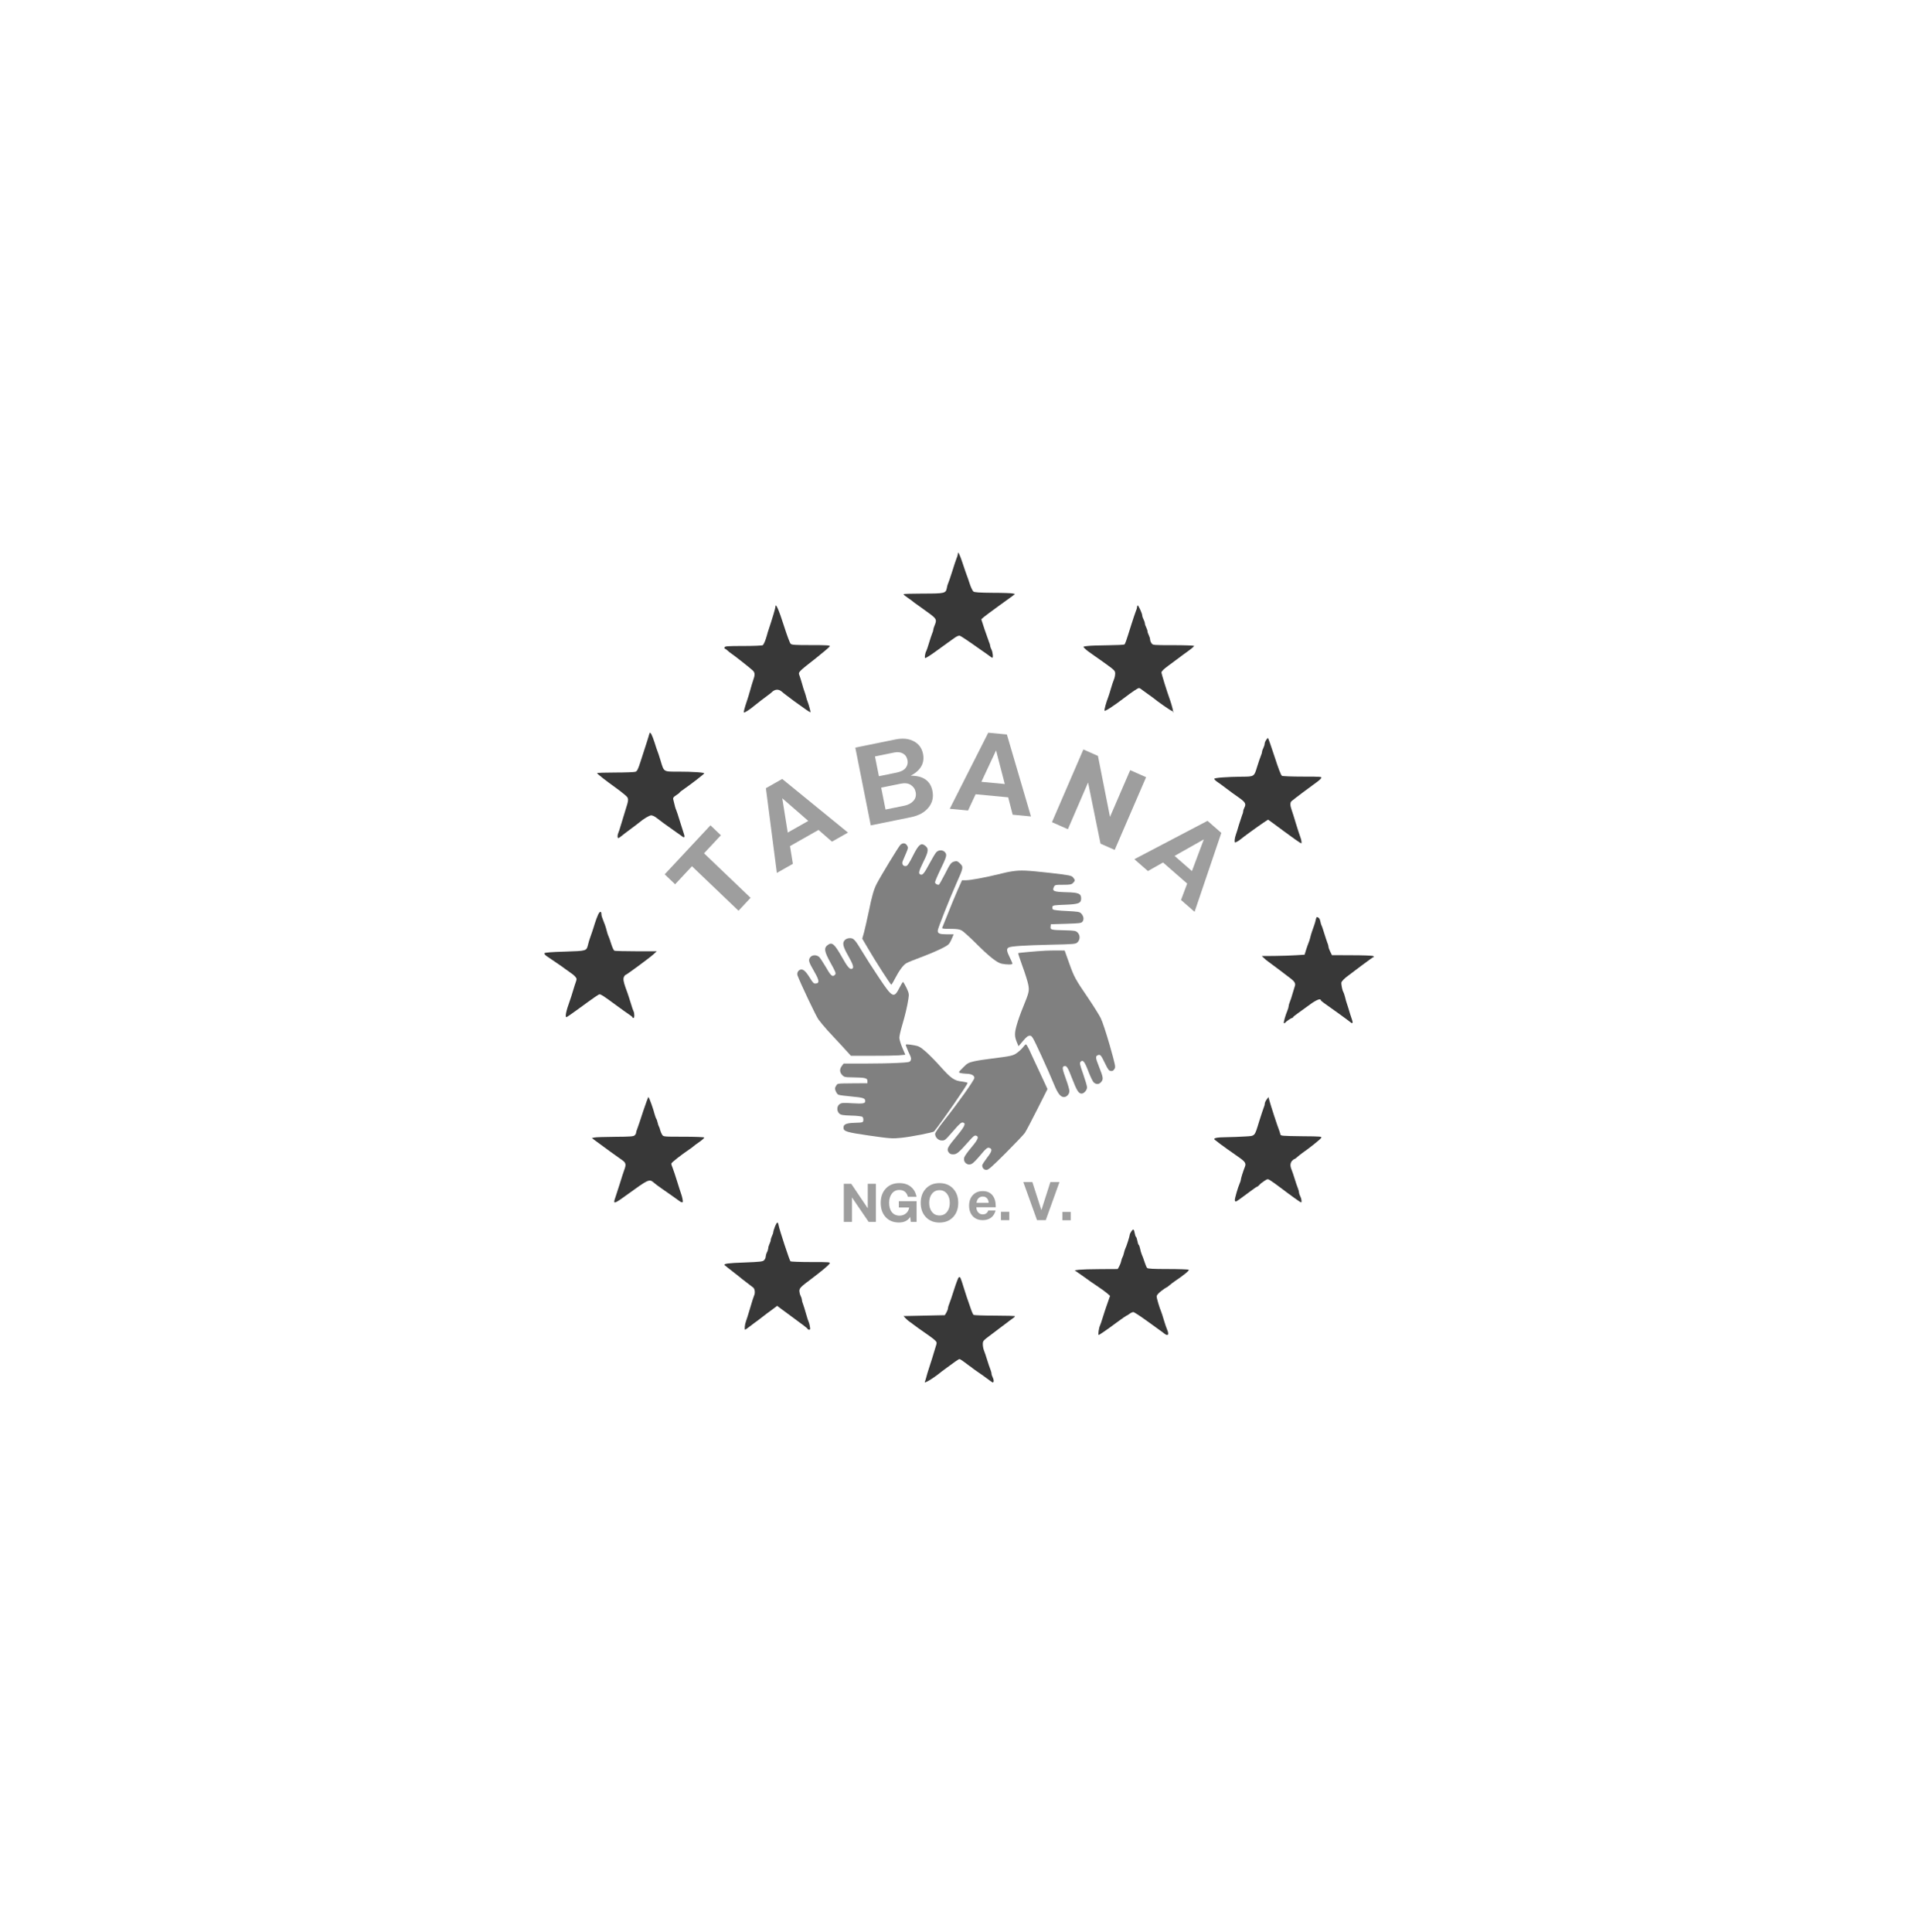 <svg width="150" height="151" viewBox="0 0 150 151" fill="none" xmlns="http://www.w3.org/2000/svg"><g clip-path="url(#clip0_470_131)"><path d="M74.868 43.319C74.868 43.38 74.827 43.523 74.772 43.638C74.724 43.76 74.567 44.221 74.43 44.669C74.286 45.117 74.149 45.531 74.115 45.592C74.08 45.653 74.033 45.816 74.012 45.952C73.93 46.379 73.855 46.399 72.15 46.399C71.308 46.399 70.623 46.42 70.623 46.447C70.623 46.481 70.78 46.609 70.972 46.738C71.164 46.867 71.356 47.01 71.403 47.057C71.458 47.098 71.602 47.213 71.739 47.301C71.869 47.39 72.246 47.661 72.567 47.898C73.211 48.367 73.245 48.434 73.054 48.889C72.999 49.018 72.951 49.174 72.951 49.228C72.951 49.283 72.91 49.425 72.855 49.54C72.807 49.663 72.698 49.988 72.615 50.266C72.533 50.544 72.437 50.823 72.41 50.877C72.307 51.06 72.259 51.406 72.314 51.44C72.348 51.46 72.718 51.23 73.136 50.924C73.553 50.619 73.964 50.321 74.046 50.266C74.128 50.212 74.354 50.049 74.546 49.907C74.786 49.73 74.936 49.669 75.032 49.696C75.107 49.724 75.504 49.981 75.922 50.273C76.34 50.572 76.737 50.85 76.812 50.897C76.881 50.938 77.072 51.08 77.237 51.196C77.394 51.318 77.545 51.42 77.565 51.42C77.647 51.42 77.6 50.972 77.504 50.782C77.449 50.68 77.401 50.544 77.401 50.49C77.401 50.436 77.36 50.293 77.305 50.178C77.257 50.056 77.1 49.608 76.956 49.188L76.703 48.407L76.929 48.211C77.059 48.102 77.565 47.729 78.051 47.376C78.544 47.023 79.031 46.671 79.14 46.589L79.339 46.433L79.174 46.392C79.085 46.365 78.38 46.338 77.606 46.338C76.573 46.331 76.168 46.304 76.087 46.236C76.025 46.189 75.888 45.911 75.792 45.612C75.696 45.321 75.594 45.015 75.559 44.941C75.532 44.866 75.381 44.445 75.238 44.004C74.998 43.278 74.868 43.041 74.868 43.319Z" fill="#383838"/><path d="M88.923 47.327C88.895 47.354 88.875 47.422 88.875 47.477C88.875 47.532 88.834 47.669 88.78 47.785C88.732 47.908 88.575 48.373 88.431 48.825C88.001 50.2 87.954 50.33 87.886 50.377C87.852 50.405 87.278 50.432 86.623 50.439C85.968 50.446 85.252 50.466 85.033 50.494C84.651 50.535 84.637 50.542 84.76 50.658C84.924 50.822 85.115 50.966 85.531 51.253C85.729 51.383 86.173 51.705 86.528 51.958C87.121 52.389 87.169 52.443 87.169 52.655C87.169 52.785 87.128 52.99 87.073 53.114C87.019 53.237 86.91 53.572 86.828 53.852C86.746 54.133 86.657 54.427 86.623 54.502C86.473 54.872 86.309 55.474 86.337 55.549C86.364 55.631 87.026 55.2 87.852 54.571C88.479 54.092 88.936 53.784 89.025 53.784C89.066 53.784 89.155 53.825 89.209 53.88C89.271 53.928 89.489 54.085 89.694 54.229C89.899 54.372 90.097 54.516 90.138 54.55C90.424 54.796 91.516 55.562 91.591 55.562C91.632 55.562 91.673 55.597 91.673 55.645C91.673 55.686 91.686 55.706 91.7 55.692C91.734 55.665 91.598 55.132 91.475 54.776C91.195 53.996 90.786 52.676 90.786 52.566C90.786 52.471 90.97 52.293 91.338 52.026C91.639 51.807 92.007 51.533 92.15 51.424C92.294 51.308 92.628 51.068 92.894 50.877C93.153 50.692 93.351 50.514 93.338 50.487C93.317 50.46 92.587 50.432 91.707 50.432C90.138 50.432 90.11 50.432 90.008 50.282C89.946 50.2 89.899 50.063 89.899 49.988C89.899 49.912 89.851 49.762 89.796 49.652C89.742 49.55 89.694 49.406 89.694 49.345C89.694 49.283 89.646 49.146 89.591 49.037C89.537 48.934 89.489 48.791 89.489 48.729C89.489 48.667 89.442 48.531 89.387 48.421C89.332 48.319 89.284 48.175 89.284 48.113C89.278 47.942 88.971 47.279 88.923 47.327Z" fill="#383838"/><path d="M60.615 47.417C60.615 47.528 60.365 48.372 60.081 49.216C60.042 49.327 59.983 49.513 59.956 49.631C59.838 50.06 59.706 50.371 59.62 50.434C59.568 50.468 58.889 50.496 58.105 50.496C56.9 50.496 56.669 50.51 56.636 50.6C56.616 50.655 56.623 50.703 56.656 50.703C56.682 50.703 56.781 50.773 56.867 50.849C56.952 50.932 57.097 51.049 57.19 51.105C57.473 51.298 58.665 52.239 58.843 52.412C59.027 52.592 59.027 52.751 58.849 53.249C58.81 53.353 58.718 53.671 58.639 53.955C58.56 54.239 58.454 54.585 58.408 54.716C58.184 55.387 58.118 55.636 58.151 55.691C58.178 55.74 58.652 55.435 58.935 55.187C59.027 55.103 59.903 54.432 60.088 54.301C60.167 54.246 60.272 54.163 60.312 54.121C60.575 53.858 60.865 53.844 61.122 54.073C61.201 54.142 61.326 54.246 61.405 54.301C61.484 54.356 61.675 54.502 61.827 54.619C61.972 54.73 62.229 54.924 62.394 55.034C62.558 55.152 62.835 55.346 63.006 55.47C63.184 55.595 63.335 55.685 63.349 55.671C63.375 55.65 63.217 55.069 63.118 54.82C63.085 54.744 63.039 54.605 63.019 54.508C62.999 54.412 62.94 54.225 62.894 54.093C62.841 53.962 62.749 53.664 62.69 53.436C62.624 53.208 62.538 52.924 62.492 52.807C62.38 52.537 62.374 52.544 63.79 51.437C64.356 50.987 64.837 50.579 64.857 50.523C64.89 50.441 64.673 50.427 63.401 50.427C62.15 50.427 61.893 50.413 61.801 50.323C61.735 50.261 61.504 49.631 61.274 48.911C60.885 47.687 60.621 47.078 60.615 47.417Z" fill="#383838"/><path d="M50.771 57.321C50.751 57.375 50.678 57.628 50.598 57.894C50.518 58.154 50.425 58.434 50.399 58.509C50.372 58.584 50.232 59.008 50.093 59.458C49.886 60.114 49.806 60.278 49.68 60.326C49.593 60.36 48.881 60.387 48.096 60.387C47.311 60.387 46.672 60.408 46.672 60.435C46.672 60.49 47.391 61.05 48.156 61.596C48.376 61.753 48.688 61.992 48.841 62.129C49.174 62.409 49.174 62.436 48.868 63.392C48.768 63.713 48.615 64.205 48.535 64.485C48.455 64.765 48.362 65.052 48.329 65.113C48.256 65.271 48.249 65.51 48.329 65.51C48.376 65.51 48.509 65.414 48.835 65.148C48.875 65.12 49.127 64.929 49.4 64.724C49.673 64.519 49.933 64.328 49.966 64.294C50.292 64.014 50.758 63.734 50.904 63.734C50.998 63.734 51.191 63.823 51.324 63.932C51.577 64.137 52.076 64.499 52.814 65.018C53.067 65.195 53.313 65.366 53.36 65.407C53.493 65.496 53.54 65.421 53.473 65.23C53.44 65.141 53.3 64.697 53.16 64.246C53.021 63.795 52.888 63.372 52.854 63.31C52.801 63.208 52.761 63.065 52.621 62.47C52.595 62.368 52.648 62.293 52.854 62.163C53.001 62.067 53.127 61.972 53.127 61.944C53.127 61.924 53.3 61.787 53.513 61.644C53.979 61.323 55.017 60.524 55.044 60.456C55.07 60.38 54.145 60.319 53.027 60.319C51.836 60.319 51.909 60.367 51.623 59.417C51.53 59.103 51.423 58.789 51.39 58.714C51.357 58.639 51.257 58.338 51.164 58.038C50.971 57.437 50.825 57.157 50.771 57.321Z" fill="#383838"/><path d="M98.958 57.858C98.898 57.947 98.851 58.078 98.851 58.146C98.851 58.215 98.804 58.359 98.751 58.469C98.697 58.572 98.65 58.709 98.65 58.764C98.65 58.819 98.61 58.963 98.556 59.08C98.503 59.203 98.382 59.56 98.281 59.883C98.027 60.72 98.047 60.706 97.081 60.713C95.909 60.727 94.943 60.795 94.916 60.878C94.91 60.912 95.01 61.022 95.151 61.118C95.285 61.207 95.627 61.454 95.902 61.667C96.176 61.88 96.579 62.168 96.8 62.319C97.329 62.689 97.417 62.827 97.282 63.101C97.222 63.211 97.175 63.355 97.175 63.417C97.175 63.485 97.135 63.63 97.081 63.746C97.034 63.87 96.927 64.199 96.84 64.481C96.76 64.762 96.652 65.112 96.599 65.256C96.505 65.517 96.472 65.853 96.545 65.853C96.592 65.853 96.847 65.716 96.934 65.634C97.189 65.421 98.254 64.645 98.764 64.302L99.119 64.069L99.521 64.357C99.749 64.522 100.118 64.796 100.346 64.968C100.855 65.352 101.666 65.922 101.707 65.922C101.767 65.922 101.727 65.64 101.64 65.427C101.586 65.304 101.439 64.831 101.298 64.378C101.164 63.925 101.01 63.437 100.956 63.293C100.842 62.978 100.835 62.724 100.949 62.628C101.103 62.49 102.518 61.427 102.853 61.193C103.041 61.063 103.222 60.905 103.268 60.83C103.342 60.713 103.282 60.706 101.827 60.706C100.996 60.706 100.265 60.679 100.205 60.644C100.125 60.603 99.924 60.068 99.622 59.135C99.361 58.339 99.133 57.687 99.112 57.687C99.086 57.687 99.019 57.762 98.958 57.858Z" fill="#383838"/><path d="M46.755 71.488C46.679 71.653 46.561 71.969 46.492 72.195C46.422 72.422 46.332 72.718 46.283 72.848C46.234 72.978 46.158 73.198 46.116 73.329C46.068 73.459 45.998 73.693 45.964 73.844C45.839 74.338 45.866 74.331 44.151 74.386C43.13 74.414 42.589 74.455 42.561 74.51C42.533 74.551 42.602 74.647 42.727 74.736C42.852 74.819 43.172 75.032 43.436 75.217C43.707 75.396 44.054 75.643 44.207 75.76C44.366 75.876 44.568 76.021 44.651 76.076C44.88 76.227 45.068 76.433 45.068 76.529C45.068 76.577 45.04 76.687 45.005 76.776C44.971 76.865 44.873 77.168 44.79 77.449C44.707 77.731 44.596 78.074 44.547 78.205C44.248 79.022 44.151 79.509 44.276 79.509C44.304 79.509 44.658 79.269 45.061 78.974C46.519 77.909 46.79 77.724 46.867 77.724C46.978 77.724 47.2 77.868 48.123 78.548C48.561 78.871 49.04 79.214 49.179 79.303C49.325 79.4 49.443 79.496 49.443 79.523C49.443 79.558 49.478 79.578 49.512 79.578C49.603 79.578 49.603 79.207 49.519 79.043C49.485 78.981 49.387 78.692 49.304 78.411C49.214 78.129 49.11 77.786 49.061 77.655C49.012 77.525 48.936 77.305 48.887 77.174C48.735 76.735 48.7 76.522 48.769 76.364C48.811 76.282 48.86 76.213 48.887 76.213C48.957 76.213 50.755 74.888 51.068 74.606L51.339 74.359H49.742C48.86 74.359 48.089 74.338 48.033 74.318C47.971 74.297 47.86 74.057 47.776 73.789C47.693 73.514 47.596 73.239 47.561 73.177C47.526 73.109 47.471 72.944 47.436 72.8C47.367 72.505 47.248 72.168 47.109 71.832C47.054 71.708 47.012 71.557 47.012 71.488C47.005 71.2 46.894 71.207 46.755 71.488Z" fill="#383838"/><path d="M102.853 71.873C102.833 71.984 102.779 72.178 102.731 72.309C102.542 72.828 102.474 73.043 102.414 73.299C102.38 73.444 102.325 73.61 102.292 73.679C102.265 73.741 102.176 73.984 102.102 74.212L101.974 74.627L101.297 74.669C100.931 74.696 100.173 74.717 99.625 74.724L98.623 74.731L98.792 74.883C98.88 74.973 99.022 75.091 99.104 75.146C99.28 75.264 100.674 76.322 100.951 76.537C101.209 76.744 101.283 76.903 101.209 77.097C101.182 77.187 101.1 77.443 101.033 77.672C100.972 77.9 100.877 78.191 100.823 78.315C100.769 78.439 100.728 78.592 100.728 78.647C100.728 78.709 100.687 78.855 100.64 78.972C100.464 79.394 100.315 79.934 100.356 79.975C100.376 80.003 100.417 79.989 100.444 79.955C100.518 79.851 100.918 79.574 100.999 79.574C101.033 79.574 101.066 79.553 101.066 79.519C101.066 79.491 101.256 79.339 101.493 79.173C101.723 79.014 102.143 78.709 102.42 78.502C102.874 78.17 103.233 78.024 103.233 78.17C103.233 78.204 103.348 78.301 103.483 78.398C103.909 78.689 105.493 79.837 105.588 79.927C105.73 80.052 105.771 79.934 105.676 79.692C105.629 79.567 105.568 79.374 105.534 79.263C105.5 79.145 105.439 78.945 105.398 78.813C105.216 78.266 105.182 78.142 105.121 77.879C105.08 77.734 105.026 77.575 104.999 77.533C104.931 77.45 104.83 76.945 104.85 76.806C104.864 76.703 105.121 76.447 105.398 76.253C105.48 76.198 105.947 75.845 106.434 75.471C106.921 75.104 107.348 74.8 107.388 74.793C107.429 74.793 107.402 74.766 107.328 74.731C107.253 74.696 106.502 74.669 105.656 74.669L104.112 74.662L103.977 74.385C103.903 74.24 103.842 74.06 103.842 73.997C103.842 73.935 103.801 73.79 103.747 73.672C103.699 73.548 103.591 73.216 103.503 72.932C103.415 72.648 103.327 72.378 103.3 72.344C103.273 72.302 103.233 72.164 103.205 72.019C103.172 71.811 103.063 71.686 102.921 71.686C102.908 71.686 102.88 71.77 102.853 71.873Z" fill="#383838"/><path d="M50.278 86.853C50.079 87.484 49.865 88.101 49.817 88.224C49.762 88.348 49.721 88.492 49.721 88.546C49.721 88.595 49.673 88.691 49.611 88.746C49.522 88.835 49.274 88.855 48.084 88.862C47.3 88.869 46.571 88.889 46.461 88.917L46.262 88.958L46.461 89.109C47.163 89.63 48.359 90.501 48.607 90.665C48.93 90.885 48.958 91.015 48.8 91.441C48.745 91.584 48.586 92.071 48.449 92.524C48.304 92.976 48.146 93.463 48.098 93.608C47.899 94.149 47.995 94.129 48.91 93.463C50.76 92.126 50.746 92.133 51.145 92.476C51.269 92.579 51.523 92.771 51.715 92.901C52.252 93.272 52.981 93.786 53.057 93.847C53.208 93.964 53.297 94.005 53.359 93.971C53.407 93.936 53.332 93.559 53.215 93.244C53.194 93.189 53.057 92.771 52.919 92.318C52.775 91.865 52.623 91.392 52.568 91.269C52.513 91.146 52.472 91.008 52.472 90.96C52.472 90.878 53.229 90.288 53.903 89.829C54.04 89.74 54.171 89.637 54.191 89.616C54.212 89.589 54.418 89.431 54.652 89.273C54.893 89.109 55.065 88.944 55.044 88.917C55.024 88.882 54.301 88.855 53.435 88.855C51.874 88.855 51.853 88.855 51.757 88.698C51.702 88.615 51.633 88.451 51.605 88.341C51.578 88.224 51.537 88.101 51.509 88.067C51.482 88.025 51.434 87.888 51.406 87.758C51.379 87.628 51.33 87.484 51.296 87.45C51.269 87.408 51.214 87.251 51.172 87.106C51.076 86.709 50.767 85.852 50.691 85.755C50.67 85.735 50.484 86.229 50.278 86.853Z" fill="#383838"/><path d="M99.01 85.945C98.93 86.047 98.863 86.196 98.863 86.264C98.863 86.339 98.823 86.495 98.769 86.611C98.722 86.733 98.568 87.194 98.428 87.642C98.053 88.864 98.127 88.79 97.311 88.837C96.93 88.864 96.274 88.885 95.853 88.892C95.104 88.898 94.809 88.966 94.95 89.088C95.09 89.211 95.572 89.57 95.987 89.862C96.227 90.032 96.595 90.29 96.809 90.439C97.344 90.813 97.418 90.935 97.304 91.22C97.177 91.532 96.99 92.123 96.99 92.225C96.99 92.272 96.95 92.401 96.896 92.517C96.763 92.816 96.522 93.651 96.522 93.8C96.522 93.868 96.555 93.922 96.602 93.922C96.642 93.922 97.017 93.664 97.431 93.345C97.853 93.026 98.214 92.768 98.247 92.768C98.281 92.768 98.361 92.7 98.435 92.626C98.501 92.544 98.682 92.401 98.823 92.313C99.083 92.144 99.09 92.144 99.291 92.266C99.404 92.334 99.786 92.605 100.133 92.87C100.882 93.44 101.652 93.99 101.699 93.99C101.772 93.99 101.732 93.685 101.638 93.515C101.585 93.42 101.545 93.291 101.538 93.223C101.538 93.148 101.498 92.999 101.451 92.883C101.398 92.761 101.29 92.435 101.203 92.157C101.117 91.879 101.01 91.553 100.956 91.431C100.829 91.132 100.849 90.888 101.003 90.731C101.077 90.657 101.157 90.596 101.19 90.596C101.217 90.596 101.331 90.507 101.444 90.406C101.565 90.304 101.725 90.175 101.805 90.121C102.314 89.774 103.177 89.082 103.257 88.966C103.35 88.837 103.337 88.83 101.725 88.817C100.16 88.796 100.1 88.79 100.08 88.661C100.066 88.586 100.013 88.43 99.973 88.321C99.859 88.05 99.331 86.427 99.231 86.054L99.15 85.755L99.01 85.945Z" fill="#383838"/><path d="M60.584 95.86C60.512 96.055 60.446 96.249 60.446 96.305C60.446 96.361 60.4 96.5 60.348 96.605C60.295 96.716 60.249 96.855 60.249 96.918C60.249 96.98 60.203 97.126 60.15 97.231C60.098 97.342 60.052 97.495 60.052 97.572C60.045 97.648 60.006 97.788 59.953 97.885C59.901 97.983 59.861 98.129 59.855 98.212C59.855 98.303 59.802 98.428 59.73 98.505C59.625 98.616 59.447 98.637 58.199 98.686C56.911 98.728 56.537 98.783 56.642 98.894C56.661 98.915 56.957 99.152 57.299 99.416C57.641 99.681 57.949 99.925 57.982 99.959C58.022 99.994 58.212 100.14 58.409 100.287C58.606 100.433 58.823 100.6 58.889 100.655C59.007 100.767 59.04 101.087 58.941 101.282C58.909 101.344 58.771 101.776 58.639 102.235C58.501 102.695 58.357 103.175 58.304 103.3C58.219 103.516 58.179 103.941 58.245 103.941C58.265 103.941 58.449 103.808 58.666 103.641C58.876 103.481 59.112 103.3 59.198 103.245C59.277 103.189 59.467 103.043 59.618 102.924C59.763 102.806 60.078 102.57 60.321 102.396L60.748 102.075L61.11 102.347C61.3 102.493 61.655 102.751 61.892 102.924C62.792 103.579 63.107 103.823 63.127 103.878C63.14 103.913 63.199 103.941 63.252 103.941C63.331 103.941 63.344 103.892 63.304 103.69C63.285 103.551 63.239 103.384 63.206 103.321C63.173 103.259 63.081 102.973 63.002 102.688C62.923 102.402 62.818 102.068 62.772 101.943C62.72 101.825 62.68 101.672 62.68 101.595C62.673 101.526 62.634 101.393 62.582 101.296C62.529 101.198 62.49 101.038 62.483 100.927C62.483 100.697 62.568 100.6 63.41 99.973C64.257 99.333 64.737 98.929 64.829 98.79C64.921 98.651 64.908 98.651 63.39 98.651C62.549 98.651 61.826 98.623 61.786 98.595C61.721 98.546 60.926 96.138 60.86 95.776C60.807 95.477 60.735 95.498 60.584 95.86Z" fill="#383838"/><path d="M88.418 96.277C88.355 96.367 88.306 96.483 88.306 96.524C88.306 96.628 88.039 97.466 87.955 97.617C87.927 97.679 87.878 97.83 87.85 97.96C87.822 98.091 87.773 98.228 87.744 98.269C87.716 98.304 87.667 98.448 87.639 98.579C87.611 98.709 87.534 98.902 87.478 99.005L87.366 99.197L86.025 99.204C85.295 99.204 84.537 99.231 84.348 99.252L84.004 99.3L84.594 99.712C84.916 99.939 85.218 100.152 85.267 100.193C85.316 100.228 85.562 100.399 85.822 100.571C86.081 100.743 86.397 100.97 86.53 101.086L86.769 101.293L86.65 101.636C86.587 101.822 86.495 102.09 86.446 102.22C86.397 102.351 86.292 102.694 86.201 102.976C86.116 103.257 86.018 103.546 85.983 103.615C85.899 103.766 85.815 104.35 85.878 104.35C85.934 104.35 86.509 103.958 87.337 103.34C87.709 103.065 88.039 102.838 88.06 102.838C88.088 102.838 88.187 102.777 88.285 102.701C88.383 102.625 88.516 102.563 88.587 102.563C88.65 102.563 89.113 102.866 89.618 103.23C90.124 103.601 90.608 103.951 90.692 104.006C90.776 104.061 90.91 104.164 90.987 104.226C91.296 104.48 91.408 104.336 91.225 103.924C91.169 103.8 91.057 103.464 90.973 103.182C90.888 102.9 90.797 102.605 90.762 102.529C90.622 102.192 90.411 101.478 90.411 101.341C90.411 101.244 90.538 101.093 90.769 100.915C90.966 100.764 91.148 100.64 91.169 100.64C91.197 100.64 91.317 100.55 91.436 100.448C91.562 100.344 91.731 100.214 91.815 100.159C92.552 99.664 92.994 99.3 92.917 99.252C92.874 99.225 92.131 99.197 91.281 99.197C90.124 99.197 89.71 99.176 89.66 99.108C89.618 99.067 89.534 98.854 89.464 98.647C89.401 98.441 89.302 98.174 89.246 98.057C89.197 97.933 89.134 97.727 89.113 97.589C89.085 97.452 89.036 97.329 89.008 97.308C88.972 97.287 88.93 97.15 88.903 96.999C88.874 96.847 88.832 96.71 88.797 96.689C88.762 96.669 88.72 96.531 88.692 96.38C88.636 96.064 88.58 96.037 88.418 96.277Z" fill="#383838"/><path d="M74.94 99.847C74.899 99.874 74.736 100.304 74.58 100.796C74.423 101.294 74.253 101.793 74.199 101.918C74.144 102.036 74.104 102.188 74.097 102.264C74.097 102.334 74.043 102.479 73.975 102.597L73.852 102.805L72.241 102.839L70.623 102.874L70.786 103.047C70.874 103.144 71.024 103.269 71.106 103.324C71.194 103.379 71.303 103.456 71.344 103.497C71.384 103.532 71.575 103.671 71.758 103.802C73.363 104.924 73.268 104.834 73.159 105.201C72.907 106.046 72.778 106.455 72.622 106.926C72.527 107.21 72.431 107.536 72.404 107.653C72.377 107.764 72.329 107.917 72.302 107.979C72.261 108.09 72.282 108.083 72.52 107.965C72.737 107.861 73.329 107.446 73.594 107.217C73.635 107.183 73.832 107.037 74.036 106.891C74.24 106.746 74.532 106.538 74.675 106.427C74.818 106.323 74.967 106.234 75.001 106.234C75.035 106.234 75.198 106.337 75.355 106.455C75.518 106.58 75.722 106.732 75.803 106.788C75.885 106.843 75.994 106.919 76.035 106.961C76.082 106.995 76.164 107.058 76.225 107.099C76.456 107.252 77.183 107.764 77.394 107.931C77.591 108.083 77.632 108.09 77.666 108C77.686 107.937 77.659 107.799 77.605 107.688C77.55 107.577 77.503 107.439 77.503 107.376C77.503 107.307 77.462 107.162 77.415 107.044C77.36 106.919 77.251 106.587 77.163 106.303C77.075 106.019 76.966 105.686 76.912 105.561C76.864 105.444 76.823 105.222 76.823 105.077C76.823 104.813 76.843 104.793 77.469 104.328C77.829 104.058 78.176 103.795 78.244 103.74C78.319 103.684 78.441 103.587 78.523 103.532C78.604 103.476 78.713 103.393 78.754 103.359C78.795 103.317 78.944 103.213 79.08 103.116C79.223 103.019 79.339 102.922 79.339 102.888C79.339 102.86 78.625 102.839 77.761 102.839C76.891 102.839 76.143 102.811 76.102 102.784C76.062 102.756 75.96 102.534 75.878 102.285C75.797 102.036 75.701 101.773 75.674 101.696C75.64 101.62 75.497 101.184 75.355 100.727C75.069 99.805 75.056 99.778 74.94 99.847Z" fill="#383838"/><path d="M70.386 66.034C70.261 66.144 68.868 68.431 68.527 69.087C68.304 69.516 68.151 70.048 67.907 71.257C67.767 71.906 67.6 72.653 67.531 72.908L67.398 73.371L67.858 74.152C68.401 75.091 69.613 76.971 69.669 76.971C69.69 76.971 69.815 76.777 69.934 76.535C70.296 75.845 70.602 75.43 70.846 75.292C70.972 75.216 71.487 75.009 71.995 74.822C73.019 74.442 73.994 73.986 74.154 73.806C74.217 73.744 74.329 73.544 74.405 73.357L74.544 73.033H74.008C73.451 73.033 73.298 72.971 73.298 72.749C73.298 72.59 74.224 70.248 74.767 69.032C75.311 67.816 75.318 67.775 75.046 67.498C74.865 67.326 74.788 67.291 74.635 67.333C74.343 67.402 74.287 67.478 73.848 68.348C73.618 68.797 73.409 69.163 73.374 69.163C73.221 69.163 73.089 69.067 73.089 68.956C73.089 68.894 73.291 68.417 73.541 67.899C73.89 67.187 73.987 66.918 73.952 66.78C73.869 66.448 73.423 66.359 73.18 66.621C73.103 66.711 72.873 67.091 72.671 67.471C72.246 68.265 72.121 68.424 71.954 68.362C71.766 68.293 71.807 68.12 72.183 67.353C72.587 66.545 72.608 66.324 72.302 66.096C71.981 65.861 71.8 66.02 71.348 66.918C71.062 67.485 70.93 67.685 70.818 67.699C70.595 67.733 70.47 67.533 70.561 67.312C70.602 67.208 70.721 66.932 70.825 66.69C70.999 66.282 70.999 66.241 70.895 66.082C70.769 65.888 70.582 65.868 70.386 66.034Z" fill="#808080"/><path d="M79.129 68.107C78.91 68.135 78.415 68.241 78.033 68.341C77.043 68.588 75.856 68.808 75.502 68.808H75.198L74.873 69.531C74.605 70.14 74.386 70.672 73.643 72.535C73.629 72.585 73.827 72.613 74.272 72.606C74.774 72.606 74.987 72.635 75.163 72.727C75.297 72.798 75.764 73.223 76.209 73.662C77.305 74.76 77.934 75.263 78.309 75.334C78.726 75.412 79.136 75.412 79.136 75.327C79.136 75.285 79.044 75.065 78.924 74.831C78.683 74.349 78.662 74.158 78.839 74.066C79.03 73.96 80.019 73.896 82.119 73.846C84.013 73.804 84.084 73.797 84.233 73.648C84.438 73.442 84.438 73.102 84.233 72.897C84.098 72.755 83.999 72.741 83.25 72.72C82.154 72.698 82.091 72.677 82.119 72.436L82.14 72.245L83.328 72.21C84.416 72.174 84.529 72.16 84.621 72.032C84.749 71.862 84.699 71.593 84.501 71.394C84.381 71.274 84.233 71.253 83.377 71.21C82.826 71.189 82.345 71.132 82.31 71.097C82.267 71.055 82.246 70.962 82.26 70.891C82.281 70.771 82.38 70.75 83.25 70.721C84.31 70.679 84.508 70.608 84.508 70.225C84.508 69.85 84.303 69.765 83.342 69.743C82.366 69.715 82.232 69.658 82.373 69.34C82.451 69.169 82.487 69.162 83.094 69.162C83.639 69.162 83.752 69.141 83.872 69.021C84.049 68.844 84.049 68.794 83.879 68.588C83.759 68.44 83.618 68.411 82.027 68.227C80.231 68.029 79.793 68.007 79.129 68.107Z" fill="#808080"/><path d="M66.052 73.467C65.819 73.689 65.875 73.965 66.3 74.71C66.682 75.388 66.76 75.637 66.619 75.717C66.442 75.818 66.265 75.623 65.805 74.804C65.231 73.79 65.04 73.622 64.715 73.857C64.382 74.092 64.424 74.368 64.927 75.274C65.309 75.959 65.359 76.093 65.281 76.181C65.083 76.402 64.955 76.302 64.573 75.63C64.361 75.274 64.127 74.912 64.049 74.824C63.844 74.616 63.476 74.623 63.32 74.844C63.172 75.059 63.207 75.18 63.646 75.946C64.042 76.637 64.07 76.846 63.773 76.879C63.61 76.899 63.554 76.846 63.292 76.423C62.959 75.879 62.74 75.704 62.52 75.811C62.35 75.899 62.28 76.087 62.343 76.261C62.591 76.913 63.773 79.405 63.971 79.687C64.113 79.882 64.439 80.271 64.693 80.553C64.955 80.829 65.472 81.386 65.84 81.789L66.512 82.528H68.112C68.99 82.534 69.952 82.514 70.243 82.494L70.766 82.447L70.533 81.903C70.405 81.608 70.299 81.251 70.299 81.117C70.299 80.99 70.398 80.546 70.519 80.144C70.759 79.331 70.915 78.672 71.007 78.068C71.064 77.699 71.049 77.632 70.851 77.208C70.731 76.96 70.611 76.758 70.582 76.758C70.561 76.758 70.448 76.94 70.334 77.161C69.874 78.075 69.775 78.028 68.692 76.402C68.218 75.697 67.652 74.811 67.433 74.441C66.831 73.447 66.732 73.333 66.434 73.333C66.286 73.333 66.137 73.387 66.052 73.467Z" fill="#808080"/><path d="M81.713 74.314C81.029 74.348 79.614 74.476 79.588 74.504C79.568 74.517 79.726 74.983 79.923 75.531C80.127 76.078 80.325 76.72 80.371 76.95C80.469 77.443 80.443 77.564 79.969 78.727C79.791 79.152 79.568 79.774 79.476 80.112C79.291 80.767 79.291 81.011 79.495 81.497L79.614 81.781L79.963 81.369C80.232 81.051 80.351 80.957 80.496 80.957C80.667 80.957 80.713 81.038 81.371 82.457C81.753 83.288 82.2 84.295 82.365 84.707C82.68 85.484 82.891 85.754 83.167 85.754C83.385 85.754 83.589 85.525 83.589 85.282C83.589 85.173 83.47 84.754 83.325 84.363C83.036 83.565 83.01 83.403 83.167 83.342C83.365 83.268 83.463 83.416 83.806 84.315C84.168 85.254 84.312 85.484 84.543 85.484C84.734 85.484 84.97 85.214 84.97 84.991C84.97 84.896 84.832 84.43 84.668 83.957C84.391 83.173 84.378 83.092 84.47 82.991C84.648 82.808 84.786 82.984 85.082 83.768C85.24 84.173 85.424 84.558 85.504 84.619C85.707 84.795 85.925 84.768 86.089 84.558C86.254 84.342 86.24 84.227 85.892 83.349C85.622 82.68 85.615 82.545 85.839 82.471C86.017 82.416 86.069 82.484 86.385 83.139C86.609 83.606 86.675 83.694 86.826 83.714C86.958 83.727 87.03 83.694 87.109 83.565C87.215 83.403 87.201 83.335 86.747 81.72C86.458 80.72 86.175 79.855 86.037 79.578C85.905 79.321 85.471 78.625 85.063 78.024C84.036 76.517 83.964 76.382 83.569 75.28L83.22 74.301L82.667 74.294C82.358 74.294 81.93 74.301 81.713 74.314Z" fill="#808080"/><path d="M70.878 81.901C70.932 82.051 71.041 82.301 71.116 82.451C71.218 82.666 71.239 82.766 71.184 82.887C71.116 83.03 71.055 83.044 70.136 83.087C69.606 83.116 68.435 83.137 67.551 83.137H65.939L65.803 83.323C65.612 83.573 65.626 83.816 65.83 84.031C65.98 84.195 66.048 84.209 66.694 84.216C67.639 84.231 67.803 84.274 67.803 84.495V84.674L66.714 84.681C65.36 84.695 65.476 84.681 65.347 84.888C65.251 85.038 65.251 85.103 65.32 85.281C65.367 85.403 65.456 85.531 65.524 85.567C65.585 85.603 66.048 85.667 66.551 85.71C67.483 85.796 67.633 85.846 67.633 86.067C67.633 86.26 67.476 86.289 66.606 86.239C65.918 86.196 65.775 86.203 65.626 86.31C65.408 86.46 65.388 86.839 65.599 87.039C65.721 87.154 65.871 87.182 66.537 87.204C66.973 87.211 67.367 87.261 67.415 87.304C67.463 87.346 67.496 87.461 67.483 87.561C67.463 87.747 67.456 87.747 66.816 87.768C66.15 87.79 65.932 87.882 65.932 88.14C65.932 88.44 66.143 88.504 67.952 88.768C69.599 89.004 69.755 89.011 70.456 88.94C71.225 88.861 72.939 88.526 73.014 88.44C73.647 87.661 75.674 84.724 75.633 84.645C75.613 84.617 75.409 84.567 75.178 84.538C74.593 84.481 74.32 84.281 73.511 83.373C73.13 82.944 72.606 82.416 72.341 82.187C71.939 81.837 71.803 81.765 71.463 81.708C71.245 81.665 71 81.637 70.919 81.637C70.769 81.637 70.769 81.644 70.878 81.901Z" fill="#808080"/><path d="M79.982 81.84C79.9 81.955 79.695 82.151 79.532 82.273C79.204 82.523 79.082 82.55 77.458 82.754C76.988 82.808 76.395 82.902 76.129 82.963C75.699 83.065 75.61 83.112 75.276 83.451C74.908 83.823 74.901 83.823 75.072 83.877C75.167 83.904 75.372 83.924 75.528 83.931C75.931 83.938 76.163 84.06 76.163 84.256C76.163 84.425 74.908 86.192 73.755 87.647C73.353 88.154 73.094 88.547 73.094 88.635C73.094 88.899 73.346 89.149 73.605 89.149C73.864 89.149 73.844 89.17 74.567 88.344C74.956 87.89 75.14 87.728 75.242 87.741C75.535 87.782 75.433 88.026 74.778 88.818C74.055 89.684 73.987 89.826 74.144 90.063C74.233 90.192 74.314 90.232 74.512 90.232C74.785 90.232 74.949 90.097 75.754 89.183C76.108 88.784 76.183 88.73 76.326 88.784C76.538 88.865 76.429 89.102 75.924 89.697C75.644 90.029 75.392 90.381 75.372 90.476C75.269 90.862 75.631 91.153 75.978 90.963C76.074 90.916 76.354 90.631 76.599 90.334C77.09 89.752 77.186 89.671 77.349 89.731C77.588 89.819 77.534 90.016 77.151 90.503C76.947 90.773 76.776 91.037 76.776 91.092C76.776 91.295 76.92 91.45 77.104 91.45C77.261 91.45 77.534 91.207 78.625 90.117C79.361 89.379 80.023 88.682 80.105 88.56C80.186 88.445 80.623 87.626 81.066 86.74L81.878 85.129L81.264 83.803C80.923 83.078 80.555 82.293 80.452 82.056C80.343 81.826 80.227 81.637 80.193 81.637C80.159 81.637 80.064 81.731 79.982 81.84Z" fill="#808080"/><path d="M67.83 92.536H68.466V95.514H67.9L66.594 93.6V95.514H65.957V92.536H66.54L67.83 94.45V92.536Z" fill="#9E9E9E"/><path d="M70.259 93.897H71.647V95.513H71.191L71.15 95.122C70.964 95.414 70.669 95.56 70.267 95.56C69.834 95.56 69.488 95.42 69.228 95.139C68.971 94.856 68.842 94.484 68.842 94.025C68.842 93.562 68.975 93.189 69.24 92.906C69.506 92.622 69.859 92.481 70.3 92.481C70.661 92.481 70.96 92.575 71.195 92.766C71.431 92.956 71.578 93.218 71.639 93.552H70.965C70.875 93.195 70.65 93.017 70.292 93.017C70.048 93.017 69.855 93.112 69.713 93.302C69.57 93.491 69.499 93.731 69.499 94.02C69.499 94.327 69.57 94.571 69.713 94.752C69.858 94.933 70.059 95.024 70.316 95.024C70.505 95.024 70.669 94.967 70.809 94.854C70.949 94.741 71.035 94.585 71.068 94.386H70.259V93.897Z" fill="#9E9E9E"/><path d="M72.371 92.91C72.64 92.624 72.994 92.481 73.435 92.481C73.876 92.481 74.231 92.624 74.499 92.91C74.767 93.194 74.901 93.567 74.901 94.029C74.901 94.485 74.767 94.856 74.499 95.139C74.231 95.423 73.876 95.565 73.435 95.565C72.994 95.565 72.64 95.423 72.371 95.139C72.103 94.856 71.969 94.485 71.969 94.029C71.969 93.567 72.103 93.194 72.371 92.91ZM74.018 93.31C73.873 93.126 73.679 93.034 73.435 93.034C73.191 93.034 72.996 93.126 72.848 93.31C72.703 93.494 72.63 93.734 72.63 94.029C72.63 94.318 72.704 94.555 72.852 94.739C73 94.921 73.194 95.011 73.435 95.011C73.676 95.011 73.871 94.921 74.018 94.739C74.166 94.555 74.24 94.318 74.24 94.029C74.24 93.734 74.166 93.494 74.018 93.31Z" fill="#9E9E9E"/><path d="M76.818 95.377C76.492 95.377 76.232 95.273 76.037 95.067C75.846 94.856 75.75 94.583 75.75 94.246C75.75 93.905 75.847 93.63 76.041 93.42C76.236 93.21 76.493 93.106 76.814 93.106C77.142 93.106 77.394 93.212 77.569 93.424C77.745 93.634 77.832 93.916 77.832 94.271V94.369H76.317V94.382C76.328 94.546 76.378 94.678 76.469 94.777C76.562 94.877 76.677 94.926 76.814 94.926C77.033 94.926 77.178 94.825 77.249 94.624H77.82C77.757 94.868 77.638 95.055 77.463 95.186C77.287 95.313 77.073 95.377 76.818 95.377ZM76.333 94.024H77.282C77.276 93.877 77.233 93.758 77.15 93.667C77.068 93.576 76.957 93.531 76.818 93.531C76.684 93.531 76.573 93.575 76.485 93.663C76.4 93.751 76.35 93.871 76.333 94.024Z" fill="#9E9E9E"/><path d="M78.242 95.377V94.722H78.891V95.377H78.242Z" fill="#9E9E9E"/><path d="M82.103 92.399H82.814L81.742 95.377H81.06L79.988 92.399H80.695L81.401 94.594L82.103 92.399Z" fill="#9E9E9E"/><path d="M83.045 95.385V94.731H83.694V95.385H83.045Z" fill="#9E9E9E"/><path d="M55.533 64.513L56.347 65.291L55.031 66.701L58.67 70.18L57.727 71.191L54.087 67.712L52.771 69.122L51.957 68.344L55.533 64.513Z" fill="#9E9E9E"/><path d="M65.03 65.791L63.98 64.874L61.751 66.138L61.976 67.523L60.724 68.233L59.867 61.612L61.142 60.889L66.282 65.081L65.03 65.791ZM61.576 65.079L63.18 64.17L61.146 62.399L61.576 65.079Z" fill="#9E9E9E"/><path d="M71.185 60.638C72.16 60.633 72.727 61.029 72.886 61.828C72.984 62.32 72.879 62.754 72.573 63.129C72.267 63.505 71.811 63.755 71.204 63.878L68.064 64.518L66.856 58.439L69.996 57.8C70.556 57.686 71.033 57.733 71.425 57.942C71.818 58.151 72.059 58.479 72.148 58.924C72.291 59.648 71.971 60.219 71.185 60.638ZM68.394 59.129L68.701 60.675L70.083 60.393C70.42 60.324 70.658 60.201 70.795 60.022C70.932 59.844 70.978 59.642 70.933 59.416C70.886 59.178 70.768 59.007 70.581 58.9C70.393 58.794 70.164 58.768 69.895 58.823L68.394 59.129ZM70.687 62.981C70.984 62.92 71.219 62.797 71.39 62.611C71.566 62.419 71.627 62.187 71.573 61.915C71.526 61.677 71.4 61.492 71.194 61.359C70.995 61.225 70.73 61.192 70.398 61.26L68.879 61.569L69.219 63.279L70.687 62.981Z" fill="#9E9E9E"/><path d="M79.156 63.684L78.806 62.325L76.26 62.085L75.668 63.355L74.238 63.221L77.248 57.274L78.704 57.412L80.585 63.819L79.156 63.684ZM76.71 61.113L78.541 61.286L77.859 58.658L76.71 61.113Z" fill="#9E9E9E"/><path d="M88.342 60.202L89.585 60.752L87.131 66.436L86.023 65.947L85.05 61.164L83.472 64.818L82.228 64.268L84.683 58.584L85.822 59.088L86.764 63.856L88.342 60.202Z" fill="#9E9E9E"/><path d="M92.315 70.349L92.797 69.068L90.909 67.418L89.728 68.088L88.668 67.162L94.386 64.163L95.466 65.107L93.375 71.275L92.315 70.349ZM91.811 66.904L93.169 68.091L94.098 65.613L91.811 66.904Z" fill="#9E9E9E"/></g><defs><clipPath id="clip0_470_131"><rect width="65" height="65" fill="white" transform="translate(42.5 43.15)"/></clipPath></defs></svg>